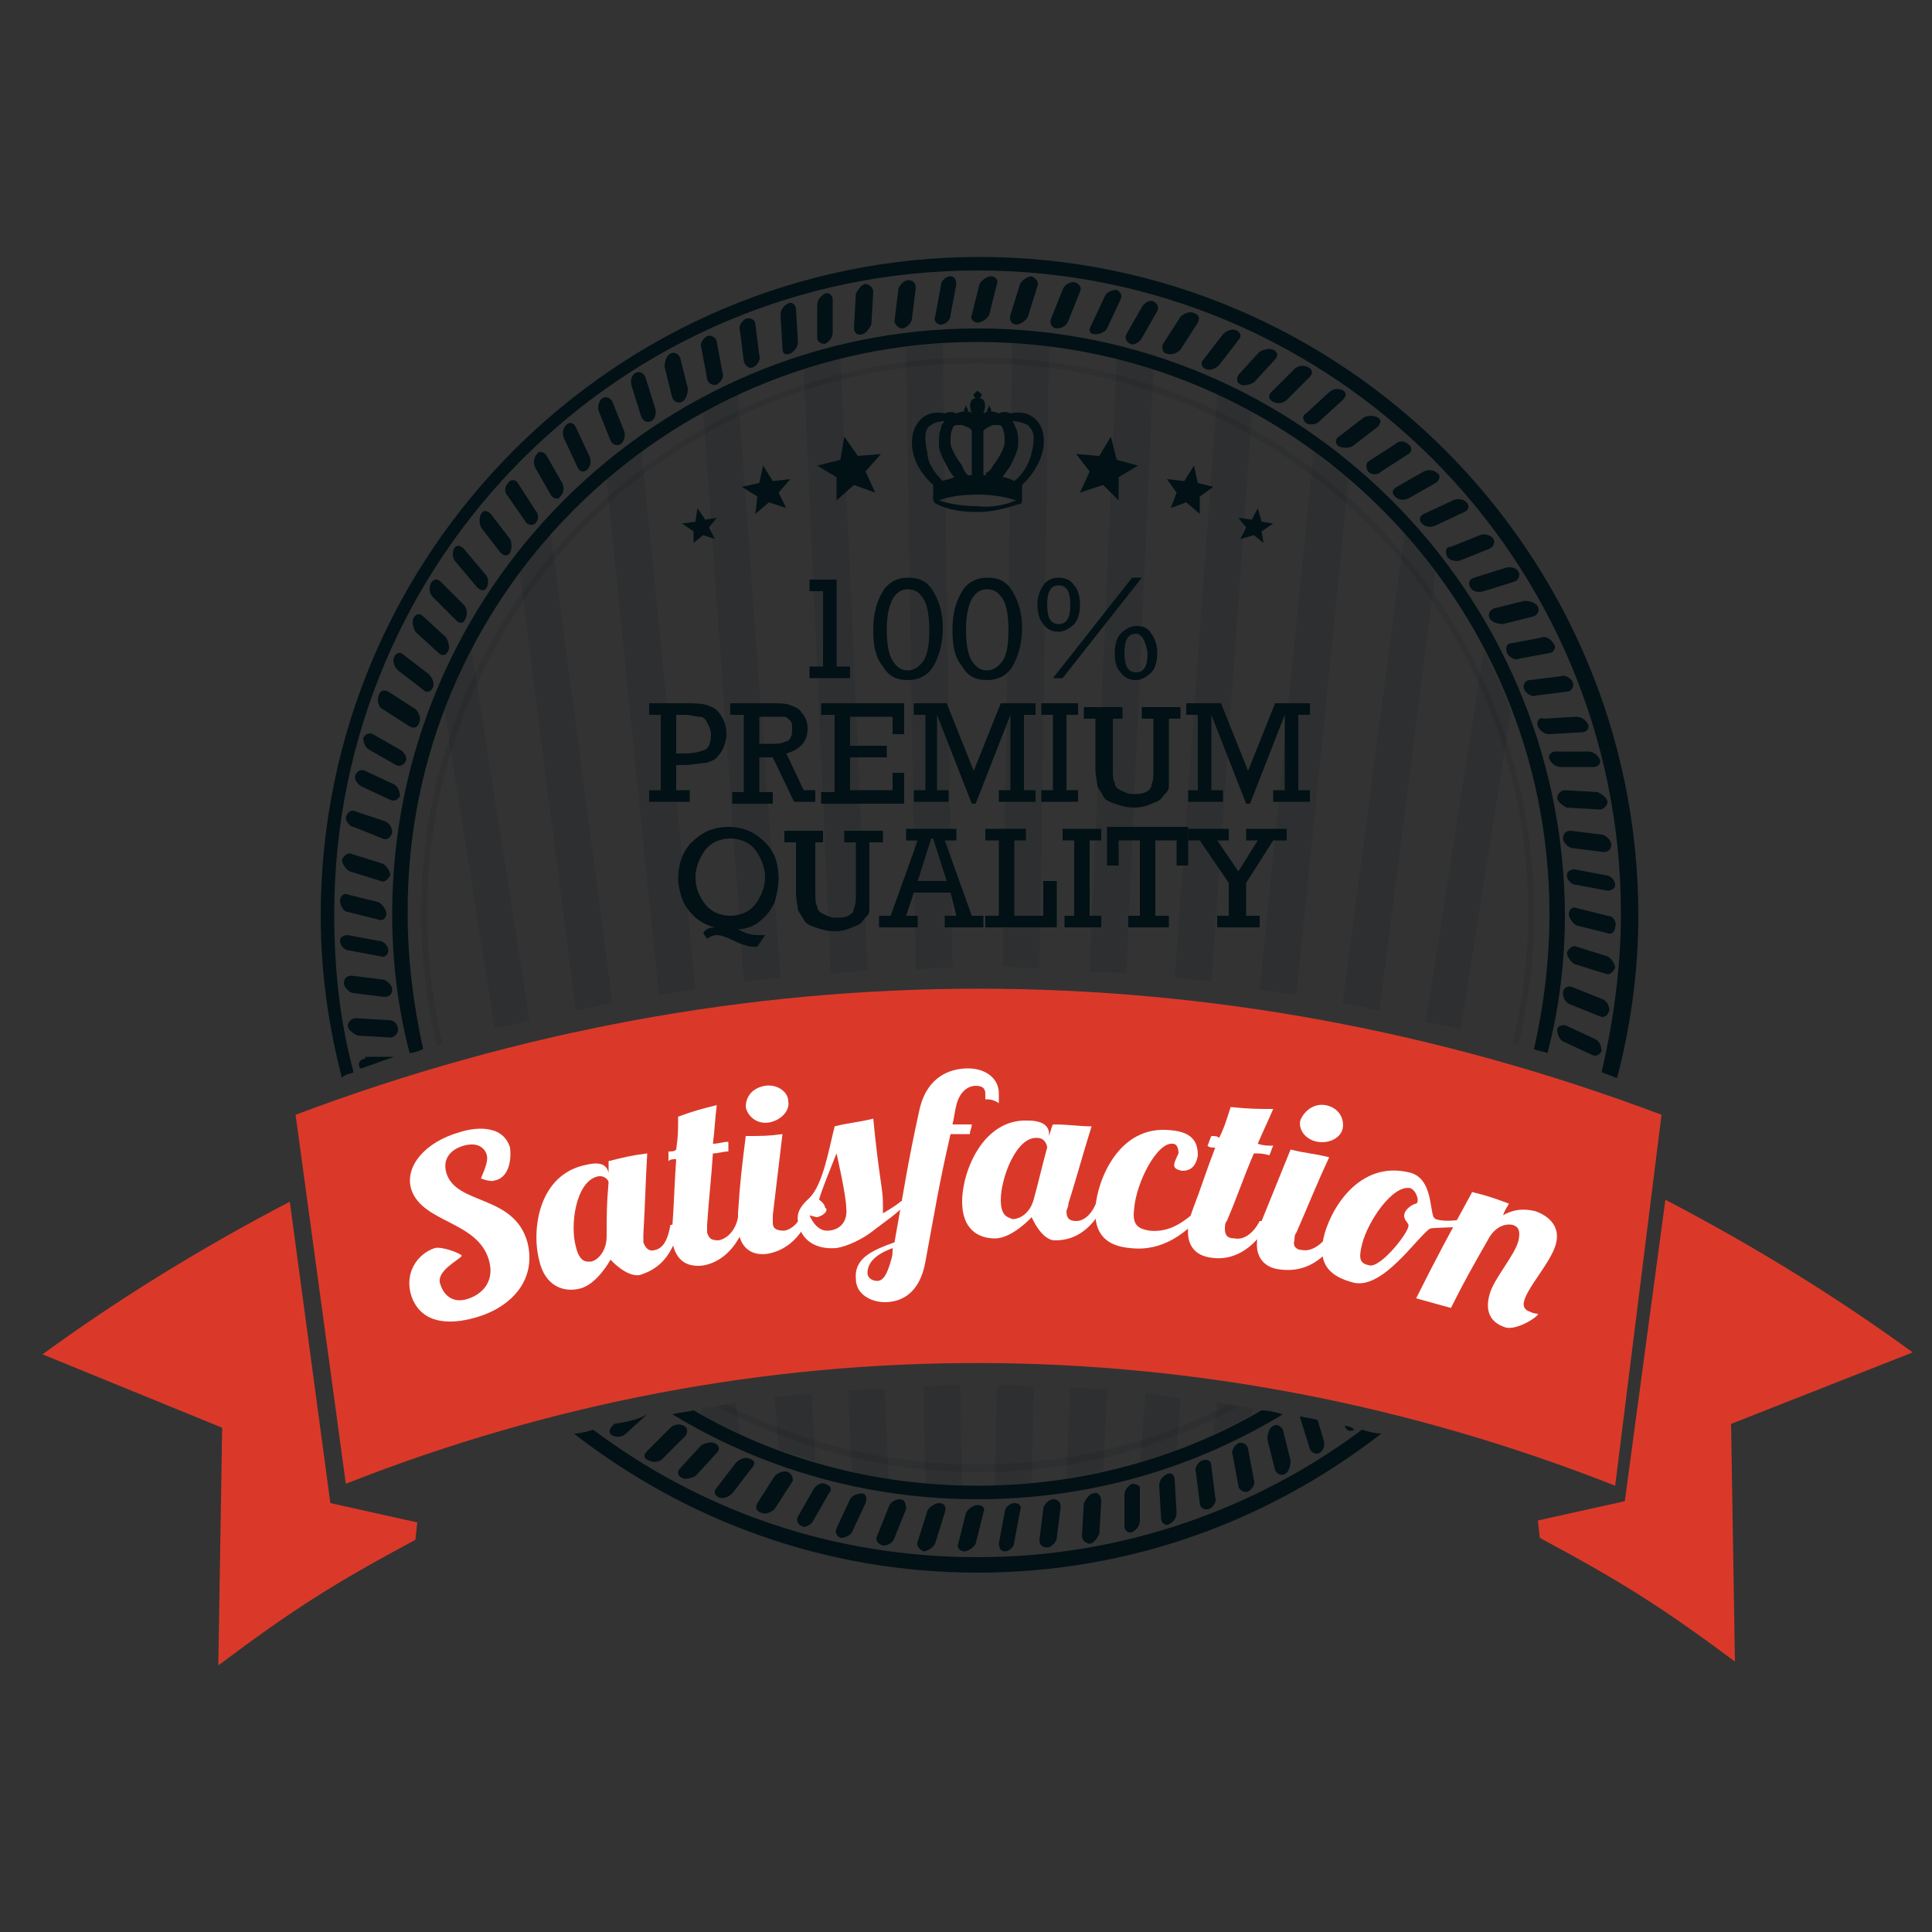 <?xml version="1.0" encoding="UTF-8"?> <!-- Generator: Adobe Illustrator 21.1.0, SVG Export Plug-In . SVG Version: 6.00 Build 0) --> <svg xmlns="http://www.w3.org/2000/svg" xmlns:xlink="http://www.w3.org/1999/xlink" id="Layer_1" x="0px" y="0px" viewBox="0 0 100 100" style="enable-background:new 0 0 100 100;" xml:space="preserve"><rect x="0" y="0" width="100" height="100" fill="#333333" stroke="none"/> <style type="text/css"> .st0{fill-rule:evenodd;clip-rule:evenodd;fill:#011116;} .st1{opacity:0.1;fill:#011116;} .st2{opacity:0.1;fill-rule:evenodd;clip-rule:evenodd;fill:#011116;} .st3{fill:#011116;} .st4{fill-rule:evenodd;clip-rule:evenodd;fill:#DA3929;} .st5{fill:#DA3929;} .st6{fill:#FFFFFF;} </style> <g> <path class="st0" d="M18.3,55.5c-0.7-2.6-1-5.3-1-8.2C17.3,28.9,32.2,14,50.6,14C69,14,83.9,28.9,83.9,47.3c0,2.8-0.4,5.6-1,8.2 c0.3,0.1,0.5,0.2,0.8,0.3c0.7-2.7,1.1-5.5,1.1-8.4c0-18.8-15.3-34.1-34.1-34.1c-18.8,0-34.1,15.3-34.1,34.1c0,2.9,0.4,5.7,1.1,8.4 C17.8,55.6,18.1,55.6,18.3,55.5z"></path> <path class="st0" d="M70.5,74c-5.5,4.1-12.4,6.6-19.9,6.6c-7.5,0-14.3-2.4-19.9-6.6c-0.3,0.1-0.7,0.2-1,0.2 c5.8,4.5,13,7.2,20.9,7.2c7.9,0,15.1-2.7,20.9-7.2C71.2,74.2,70.8,74.1,70.5,74z"></path> </g> <g> <path class="st0" d="M21.9,54.3c-0.5-2.3-0.8-4.6-0.8-7C21,31,34.3,17.7,50.6,17.7C67,17.7,80.2,31,80.2,47.3c0,2.4-0.3,4.8-0.8,7 c0.2,0.1,0.4,0.1,0.7,0.2c0.6-2.3,0.9-4.7,0.9-7.2C80.9,30.6,67.3,17,50.6,17c-16.7,0-30.3,13.6-30.3,30.3c0,2.5,0.3,4.9,0.9,7.2 C21.4,54.5,21.7,54.4,21.9,54.3z"></path> <path class="st0" d="M65.3,73c-4.3,2.5-9.4,3.9-14.7,3.9c-5.4,0-10.4-1.4-14.7-3.9c-0.4,0.1-0.7,0.1-1.1,0.2 c4.6,2.8,10,4.4,15.8,4.4c5.8,0,11.2-1.6,15.8-4.4C66,73.1,65.7,73,65.3,73z"></path> </g> <g> <path class="st1" d="M40.4,50.6l-2.2-30.2c-0.6,0.3-1.2,0.6-1.8,0.9l2.1,29.5C39.2,50.7,39.8,50.7,40.4,50.6z"></path> <path class="st1" d="M49.3,50.1l-0.5-32.3c-0.6,0-1.3,0.1-1.9,0.2l0.5,32.2C48.1,50.1,48.7,50.1,49.3,50.1z"></path> <path class="st1" d="M53.8,50.1l0.5-32.2c-0.6-0.1-1.3-0.1-1.9-0.2l-0.5,32.3C52.5,50.1,53.2,50.1,53.8,50.1z"></path> <path class="st1" d="M44.9,50.2l-1.4-31.7c-0.6,0.2-1.3,0.3-1.9,0.5L43,50.4C43.6,50.3,44.2,50.3,44.9,50.2z"></path> <path class="st1" d="M36,51.2l-2.8-27.8c-0.6,0.4-1.2,0.9-1.8,1.4l2.7,26.7C34.8,51.4,35.4,51.3,36,51.2z"></path> <path class="st1" d="M58.3,50.4l1.4-31.3c-0.6-0.2-1.2-0.4-1.9-0.5l-1.4,31.7C57,50.3,57.6,50.3,58.3,50.4z"></path> <path class="st1" d="M75.6,53.3l2.6-16.5c-0.4-1.1-0.9-2.1-1.4-3.1l-3,19.2C74.4,53,75,53.1,75.6,53.3z"></path> <path class="st1" d="M62.7,50.8l2.1-29.5c-0.6-0.3-1.2-0.6-1.8-0.9l-2.2,30.2C61.4,50.7,62.1,50.7,62.7,50.8z"></path> <path class="st1" d="M71.4,52.3l2.9-22.7c-0.5-0.7-1.1-1.4-1.6-2l-3.2,24.3C70.2,52,70.8,52.2,71.4,52.3z"></path> <path class="st1" d="M67.1,51.5l2.7-26.7c-0.6-0.5-1.2-0.9-1.8-1.4l-2.8,27.8C65.8,51.3,66.4,51.4,67.1,51.5z"></path> <path class="st1" d="M59.3,72.1L59,75.7c0.7-0.2,1.3-0.4,1.9-0.6l0.2-2.7C60.5,72.3,59.9,72.2,59.3,72.1z"></path> <path class="st1" d="M55.4,71.8l-0.2,4.7c0.6-0.1,1.3-0.2,1.9-0.4l0.2-4.2C56.7,71.9,56.1,71.9,55.4,71.8z"></path> <path class="st1" d="M47.8,71.8l0.1,5c0.6,0.1,1.3,0.1,1.9,0.1l-0.1-5.2C49,71.7,48.4,71.7,47.8,71.8z"></path> <path class="st1" d="M31.7,51.9l-3.2-24.3c-0.6,0.6-1.1,1.3-1.6,2l2.9,22.7C30.5,52.2,31.1,52,31.7,51.9z"></path> <path class="st1" d="M63,72.6l-0.2,1.6c0.7-0.3,1.4-0.6,2-1l0-0.3C64.3,72.8,63.7,72.7,63,72.6z"></path> <path class="st1" d="M51.6,71.7l-0.1,5.2c0.6,0,1.3-0.1,1.9-0.1l0.1-5C52.9,71.7,52.2,71.7,51.6,71.7z"></path> <path class="st1" d="M43.9,72l0.2,4.2c0.6,0.1,1.3,0.3,1.9,0.4l-0.2-4.7C45.2,71.9,44.5,71.9,43.9,72z"></path> <path class="st1" d="M27.4,52.8l-3-19.2c-0.5,1-1,2.1-1.4,3.1l2.6,16.5C26.2,53.1,26.8,53,27.4,52.8z"></path> <path class="st1" d="M36.3,72.9l0,0.3c0.7,0.4,1.3,0.7,2,1l-0.2-1.6C37.6,72.7,37,72.8,36.3,72.9z"></path> <path class="st1" d="M40.1,72.3l0.2,2.7c0.6,0.2,1.3,0.5,1.9,0.6L42,72.1C41.4,72.2,40.7,72.3,40.1,72.3z"></path> </g> <g> <path class="st2" d="M22.9,54c-0.5-2.2-0.8-4.4-0.8-6.7c0-7.9,3.2-15,8.3-20.2c5.2-5.2,12.3-8.3,20.2-8.3c7.9,0,15,3.2,20.2,8.3 c5.2,5.2,8.3,12.3,8.3,20.2c0,2.3-0.3,4.6-0.8,6.7c0.1,0,0.2,0.1,0.3,0.1c0.5-2.2,0.8-4.5,0.8-6.8c0-8-3.2-15.2-8.4-20.4 c-5.2-5.2-12.4-8.4-20.4-8.4c-8,0-15.2,3.2-20.4,8.4c-5.2,5.2-8.4,12.4-8.4,20.4c0,2.3,0.3,4.6,0.8,6.8 C22.7,54.1,22.8,54.1,22.9,54z"></path> <path class="st2" d="M63.6,72.7c-3.9,2-8.3,3.1-13,3.1c-4.7,0-9.1-1.1-13-3.1c-0.2,0-0.4,0.1-0.5,0.1c4,2.1,8.6,3.4,13.5,3.4 c4.9,0,9.5-1.2,13.5-3.4C63.9,72.7,63.8,72.7,63.6,72.7z"></path> </g> <g> <path class="st3" d="M56.7,17.3c0.2,0,0.5-0.1,0.6-0.3l0.7-1.5c0.1-0.2,0-0.4-0.2-0.5c-0.2,0-0.5,0.1-0.6,0.3l-0.7,1.5 C56.3,17.1,56.4,17.3,56.7,17.3z"></path> <path class="st3" d="M62.4,19.1c0.2,0.1,0.5,0,0.7-0.2l1-1.3c0.2-0.2,0.1-0.4-0.1-0.5c-0.2-0.1-0.5,0-0.7,0.2l-1,1.3 C62.1,18.8,62.2,19,62.4,19.1z"></path> <path class="st3" d="M58.5,17.8c0.2,0.1,0.5-0.1,0.6-0.3l0.8-1.4c0.1-0.2,0-0.4-0.2-0.5s-0.5,0.1-0.6,0.3l-0.8,1.4 C58.2,17.5,58.3,17.7,58.5,17.8z"></path> <path class="st3" d="M60.4,18.3c0.2,0.1,0.5,0,0.7-0.2l0.9-1.4c0.1-0.2,0.1-0.4-0.2-0.5c-0.2-0.1-0.5,0-0.7,0.2l-0.9,1.4 C60.1,18,60.2,18.3,60.4,18.3z"></path> <path class="st3" d="M64.2,19.9c0.2,0.1,0.5,0,0.7-0.1l1.1-1.2c0.2-0.2,0.1-0.4-0.1-0.5c-0.2-0.1-0.5,0-0.7,0.1l-1.1,1.2 C64,19.6,64,19.8,64.2,19.9z"></path> <path class="st3" d="M69.3,23.1c0.2,0.1,0.5,0.1,0.7,0l1.3-1c0.2-0.2,0.2-0.4,0-0.5c-0.2-0.1-0.5-0.1-0.7,0l-1.3,1 C69.1,22.7,69.1,23,69.3,23.1z"></path> <path class="st3" d="M70.8,24.4c0.2,0.2,0.5,0.2,0.7,0l1.4-0.9c0.2-0.1,0.2-0.4,0-0.5c-0.2-0.2-0.5-0.2-0.7,0l-1.4,0.9 C70.7,24,70.7,24.2,70.8,24.4z"></path> <path class="st3" d="M65.9,20.8c0.2,0.1,0.5,0.1,0.7-0.1l1.2-1.2c0.2-0.2,0.1-0.4-0.1-0.5c-0.2-0.1-0.5-0.1-0.7,0.1l-1.2,1.2 C65.6,20.5,65.7,20.7,65.9,20.8z"></path> <path class="st3" d="M72.2,25.7c0.2,0.2,0.5,0.2,0.7,0.1l1.4-0.8c0.2-0.1,0.3-0.4,0.1-0.5c-0.2-0.2-0.5-0.2-0.7-0.1l-1.4,0.8 C72.1,25.3,72,25.5,72.2,25.7z"></path> <path class="st3" d="M67.6,21.9c0.2,0.1,0.5,0.1,0.7-0.1l1.2-1.1c0.2-0.2,0.2-0.4,0-0.5c-0.2-0.1-0.5-0.1-0.7,0.1l-1.2,1.1 C67.4,21.5,67.4,21.7,67.6,21.9z"></path> <path class="st3" d="M44.6,17.3c0.2,0,0.4-0.3,0.5-0.5l0.1-1.7c0-0.2-0.2-0.4-0.4-0.4c-0.2,0-0.4,0.3-0.5,0.5L44.2,17 C44.2,17.2,44.4,17.4,44.6,17.3z"></path> <path class="st3" d="M46.7,17c0.2,0,0.5-0.3,0.5-0.5l0.2-1.6c0-0.2-0.1-0.4-0.4-0.4c-0.2,0-0.5,0.3-0.5,0.5l-0.2,1.6 C46.3,16.8,46.5,17,46.7,17z"></path> <path class="st3" d="M42.7,17.8c0.2-0.1,0.4-0.3,0.4-0.6v-1.7c0-0.2-0.2-0.4-0.4-0.3c-0.2,0.1-0.4,0.3-0.4,0.6v1.7 C42.3,17.7,42.5,17.8,42.7,17.8z"></path> <path class="st3" d="M40.9,18.3c0.2-0.1,0.4-0.3,0.4-0.6l-0.1-1.7c0-0.2-0.2-0.4-0.4-0.3c-0.2,0.1-0.4,0.3-0.4,0.6l0.1,1.7 C40.5,18.3,40.6,18.4,40.9,18.3z"></path> <path class="st3" d="M48.7,16.8c0.2,0,0.5-0.2,0.5-0.5l0.3-1.6c0-0.2-0.1-0.4-0.3-0.4c-0.2,0-0.5,0.2-0.5,0.5l-0.3,1.6 C48.3,16.6,48.5,16.8,48.7,16.8z"></path> <path class="st3" d="M52.6,16.8c0.2,0,0.5-0.2,0.6-0.4l0.5-1.6c0.1-0.2-0.1-0.4-0.3-0.5c-0.2,0-0.5,0.2-0.6,0.4l-0.5,1.6 C52.2,16.6,52.4,16.8,52.6,16.8z"></path> <path class="st3" d="M54.7,17c0.2,0,0.5-0.1,0.6-0.4l0.6-1.5c0.1-0.2,0-0.4-0.3-0.5c-0.2,0-0.5,0.1-0.6,0.4l-0.6,1.5 C54.3,16.8,54.5,17,54.7,17z"></path> <path class="st3" d="M50.6,16.7c0.2,0,0.5-0.2,0.6-0.4l0.4-1.6c0.1-0.2-0.1-0.4-0.3-0.4c-0.2,0-0.5,0.2-0.6,0.4l-0.4,1.6 C50.2,16.5,50.4,16.7,50.6,16.7z"></path> <path class="st3" d="M78.9,35.7c0.1,0.2,0.4,0.4,0.6,0.3l1.6-0.2c0.2,0,0.4-0.2,0.3-0.5c-0.1-0.2-0.4-0.4-0.6-0.3l-1.6,0.2 C78.9,35.2,78.8,35.5,78.9,35.7z"></path> <path class="st3" d="M80.9,51.4c0,0.2,0.1,0.5,0.4,0.6l1.5,0.6c0.2,0.1,0.4,0,0.5-0.3c0-0.2-0.1-0.5-0.4-0.6l-1.5-0.6 C81.2,51,80.9,51.1,80.9,51.4z"></path> <path class="st3" d="M81.5,49.9l1.6,0.5c0.2,0.1,0.4-0.1,0.5-0.3c0-0.2-0.2-0.5-0.4-0.6L81.6,49c-0.2-0.1-0.4,0.1-0.5,0.3 C81.1,49.5,81.3,49.8,81.5,49.9z"></path> <path class="st3" d="M80.6,53.3c0,0.2,0.1,0.5,0.3,0.6l1.5,0.7c0.2,0.1,0.4,0,0.5-0.2c0-0.2-0.1-0.5-0.3-0.6l-1.5-0.7 C80.9,53,80.6,53.1,80.6,53.3z"></path> <path class="st3" d="M83.2,47.4L81.6,47c-0.2-0.1-0.4,0.1-0.4,0.3c0,0.2,0.2,0.5,0.4,0.6l1.6,0.4c0.2,0.1,0.4-0.1,0.4-0.3 C83.7,47.7,83.5,47.4,83.2,47.4z"></path> <path class="st3" d="M20.1,52.8l-1.7-0.1c-0.2,0-0.4,0.2-0.4,0.4c0,0.2,0.3,0.4,0.5,0.5l1.7,0.1c0.2,0,0.4-0.2,0.4-0.4 C20.6,53,20.4,52.8,20.1,52.8z"></path> <path class="st3" d="M73.6,27.1c0.2,0.2,0.5,0.2,0.7,0.1l1.5-0.7c0.2-0.1,0.3-0.3,0.1-0.5c-0.2-0.2-0.5-0.2-0.7-0.1l-1.5,0.7 C73.5,26.7,73.4,26.9,73.6,27.1z"></path> <path class="st3" d="M81.5,45c-0.2,0-0.4,0.1-0.4,0.3c0,0.2,0.2,0.5,0.5,0.5l1.6,0.3c0.2,0,0.4-0.1,0.4-0.3v0 c0-0.2-0.2-0.5-0.5-0.5L81.5,45z"></path> <path class="st3" d="M19.6,48.7L18,48.4c-0.2,0-0.4,0.1-0.4,0.3c0,0.2,0.2,0.5,0.5,0.5l1.6,0.3c0.2,0.1,0.4-0.1,0.4-0.3 C20.1,49,19.9,48.7,19.6,48.7z"></path> <path class="st3" d="M18.9,54.8c-0.2,0-0.4,0.2-0.3,0.4c0,0,0,0.1,0.1,0.1c0.6-0.2,1.1-0.4,1.7-0.6H18.9z"></path> <path class="st3" d="M19.8,50.7l-1.6-0.2c-0.2,0-0.4,0.1-0.4,0.4c0,0.2,0.3,0.5,0.5,0.5l1.6,0.2c0.2,0,0.4-0.1,0.4-0.4 C20.3,51,20,50.7,19.8,50.7z"></path> <path class="st3" d="M77.1,32c0.1,0.2,0.4,0.3,0.7,0.3l1.6-0.4c0.2-0.1,0.3-0.3,0.2-0.5c-0.1-0.2-0.4-0.3-0.7-0.3l-1.6,0.4 C77.1,31.6,77,31.8,77.1,32z"></path> <path class="st3" d="M76.1,30.4c0.1,0.2,0.4,0.3,0.7,0.2l1.6-0.5c0.2-0.1,0.3-0.3,0.2-0.5c-0.1-0.2-0.4-0.3-0.7-0.2l-1.6,0.5 C76,30,76,30.2,76.1,30.4z"></path> <path class="st3" d="M78,33.8c0.1,0.2,0.4,0.4,0.6,0.3l1.6-0.3c0.2,0,0.4-0.3,0.2-0.5c-0.1-0.2-0.4-0.4-0.6-0.3l-1.6,0.3 C78,33.3,77.9,33.5,78,33.8z"></path> <path class="st3" d="M74.9,28.8c0.1,0.2,0.5,0.3,0.7,0.2l1.5-0.6c0.2-0.1,0.3-0.3,0.2-0.5c-0.1-0.2-0.5-0.3-0.7-0.2l-1.5,0.6 C74.8,28.3,74.8,28.6,74.9,28.8z"></path> <path class="st3" d="M80.5,38.9c-0.2,0-0.4,0.2-0.3,0.4c0.1,0.2,0.3,0.4,0.6,0.4h1.7c0.2,0,0.4-0.2,0.3-0.4 c-0.1-0.2-0.3-0.4-0.6-0.4H80.5z"></path> <path class="st3" d="M81.3,43c-0.2,0-0.4,0.1-0.4,0.4c0,0.2,0.3,0.5,0.5,0.5l1.6,0.2c0.2,0,0.4-0.1,0.4-0.4c0-0.2-0.3-0.5-0.5-0.5 L81.3,43z"></path> <path class="st3" d="M81,40.9c-0.2,0-0.4,0.2-0.4,0.4c0,0.2,0.3,0.4,0.5,0.5l1.7,0.1c0.2,0,0.4-0.2,0.4-0.4c0-0.2-0.3-0.4-0.5-0.5 L81,40.9z"></path> <path class="st3" d="M39,19c0.2-0.1,0.4-0.4,0.3-0.6l-0.2-1.6c0-0.2-0.2-0.4-0.5-0.3c-0.2,0.1-0.4,0.4-0.3,0.6l0.2,1.6 C38.6,19,38.8,19.1,39,19z"></path> <path class="st3" d="M79.6,37.6c0.1,0.2,0.3,0.4,0.6,0.4l1.7-0.1c0.2,0,0.4-0.2,0.3-0.4c-0.1-0.2-0.3-0.4-0.6-0.4l-1.7,0.1 C79.7,37.1,79.5,37.3,79.6,37.6z"></path> <path class="st3" d="M29.9,24.2c0.1,0.2,0.3,0.3,0.5,0.1c0.2-0.2,0.2-0.5,0.1-0.7l-0.7-1.5c-0.1-0.2-0.3-0.3-0.5-0.1 c-0.2,0.2-0.2,0.5-0.1,0.7L29.9,24.2z"></path> <path class="st3" d="M54.5,77.6c-0.2,0-0.5,0.3-0.5,0.5l-0.2,1.6c0,0.2,0.1,0.4,0.4,0.4c0.2,0,0.5-0.3,0.5-0.5l0.2-1.6 C54.9,77.8,54.8,77.6,54.5,77.6z"></path> <path class="st3" d="M37,74.7c-0.2-0.1-0.5,0-0.7,0.1l-1.1,1.2c-0.2,0.2-0.1,0.4,0.1,0.5c0.2,0.1,0.5,0,0.7-0.1l1.1-1.2 C37.3,75,37.2,74.8,37,74.7z"></path> <path class="st3" d="M50.6,77.9c-0.2,0-0.5,0.2-0.6,0.4l-0.4,1.6c-0.1,0.2,0.1,0.4,0.3,0.4c0.2,0,0.5-0.2,0.6-0.4l0.4-1.6 C51,78.1,50.9,77.9,50.6,77.9z"></path> <path class="st3" d="M52.5,77.8c-0.2,0-0.5,0.2-0.5,0.5l-0.3,1.6c0,0.2,0.1,0.4,0.3,0.4c0.2,0,0.5-0.2,0.5-0.5l0.3-1.6 C52.9,78,52.8,77.8,52.5,77.8z"></path> <path class="st3" d="M48.6,77.8c-0.2,0-0.5,0.2-0.6,0.4l-0.5,1.6c-0.1,0.2,0.1,0.4,0.3,0.5c0.2,0,0.5-0.2,0.6-0.4l0.5-1.6 C49,78,48.9,77.8,48.6,77.8z"></path> <path class="st3" d="M40.8,76.2c-0.2-0.1-0.5,0-0.7,0.2l-0.9,1.4c-0.1,0.2-0.1,0.4,0.2,0.5c0.2,0.1,0.5,0,0.7-0.2l0.9-1.4 C41.1,76.6,41,76.3,40.8,76.2z"></path> <path class="st3" d="M38.8,75.5c-0.2-0.1-0.5,0-0.7,0.2l-1,1.3c-0.2,0.2-0.1,0.4,0.1,0.5c0.2,0.1,0.5,0,0.7-0.2l1-1.3 C39.1,75.8,39.1,75.6,38.8,75.5z"></path> <path class="st3" d="M44.6,77.3c-0.2,0-0.5,0.1-0.6,0.3l-0.7,1.5c-0.1,0.2,0,0.4,0.2,0.5c0.2,0,0.5-0.1,0.6-0.3l0.7-1.5 C44.9,77.5,44.8,77.3,44.6,77.3z"></path> <path class="st3" d="M42.7,76.8c-0.2-0.1-0.5,0.1-0.6,0.3l-0.8,1.4c-0.1,0.2,0,0.4,0.2,0.5c0.2,0.1,0.5-0.1,0.6-0.3l0.8-1.4 C43.1,77.1,43,76.9,42.7,76.8z"></path> <path class="st3" d="M46.6,77.6c-0.2,0-0.5,0.1-0.6,0.4l-0.6,1.5c-0.1,0.2,0,0.4,0.3,0.5c0.2,0,0.5-0.1,0.6-0.4l0.6-1.5 C46.9,77.8,46.8,77.6,46.6,77.6z"></path> <path class="st3" d="M36.6,19.6c0,0.2,0.3,0.4,0.5,0.3c0.2-0.1,0.4-0.4,0.3-0.6l-0.3-1.6c0-0.2-0.3-0.4-0.5-0.3h0 c-0.2,0.1-0.4,0.4-0.3,0.6L36.6,19.6z"></path> <path class="st3" d="M68.2,73.5c-0.3-0.1-0.6-0.1-0.9-0.2c0,0,0,0.1,0,0.1l0.5,1.6c0.1,0.2,0.3,0.3,0.5,0.2h0 c0.2-0.1,0.3-0.4,0.2-0.7L68.2,73.5z"></path> <path class="st3" d="M66.4,74c-0.1-0.2-0.3-0.3-0.5-0.2c-0.2,0.1-0.3,0.4-0.3,0.7l0.4,1.6c0.1,0.2,0.3,0.3,0.5,0.2 c0.2-0.1,0.3-0.4,0.3-0.7L66.4,74z"></path> <path class="st3" d="M69.6,73.8L69.6,73.8c0.1,0.3,0.3,0.3,0.5,0.2c0,0,0,0,0,0C70,73.9,69.8,73.8,69.6,73.8z"></path> <path class="st3" d="M56.6,77.3c-0.2,0-0.4,0.3-0.5,0.5L56,79.5c0,0.2,0.2,0.4,0.4,0.4c0.2,0,0.4-0.3,0.5-0.5l0.1-1.7 C57,77.4,56.8,77.2,56.6,77.3z"></path> <path class="st3" d="M58.6,76.8c-0.2,0.1-0.4,0.3-0.4,0.6V79c0,0.2,0.2,0.4,0.4,0.3c0.2-0.1,0.4-0.3,0.4-0.6v-1.7 C59,76.9,58.8,76.8,58.6,76.8z"></path> <path class="st3" d="M60.4,76.3c-0.2,0.1-0.4,0.3-0.4,0.6l0.1,1.7c0,0.2,0.2,0.4,0.4,0.3c0.2-0.1,0.4-0.3,0.4-0.6l-0.1-1.7 C60.8,76.3,60.6,76.2,60.4,76.3z"></path> <path class="st3" d="M62.2,75.6c-0.2,0.1-0.4,0.4-0.3,0.6l0.2,1.6c0,0.2,0.2,0.4,0.5,0.3c0.2-0.1,0.4-0.4,0.3-0.6l-0.2-1.6 C62.7,75.6,62.5,75.5,62.2,75.6z"></path> <path class="st3" d="M64.6,75c0-0.2-0.3-0.4-0.5-0.3v0c-0.2,0.1-0.4,0.4-0.3,0.6l0.3,1.6c0,0.2,0.3,0.4,0.5,0.3 c0.2-0.1,0.4-0.4,0.3-0.6L64.6,75z"></path> <path class="st3" d="M27.2,27c0.1,0.2,0.4,0.2,0.5,0.1c0.2-0.2,0.2-0.5,0-0.7L26.8,25c-0.1-0.2-0.4-0.2-0.5,0 c-0.2,0.2-0.2,0.5,0,0.7L27.2,27z"></path> <path class="st3" d="M24.7,30.4c0.2,0.2,0.4,0.2,0.5,0c0.1-0.2,0.1-0.5-0.1-0.7L24,28.4c-0.2-0.2-0.4-0.2-0.5,0 c-0.1,0.2-0.1,0.5,0.1,0.7L24.7,30.4z"></path> <path class="st3" d="M22.7,33.8c0.2,0.2,0.4,0.1,0.5-0.1c0.1-0.2,0-0.5-0.1-0.7l-1.2-1.1c-0.2-0.2-0.4-0.1-0.5,0.1 c-0.1,0.2,0,0.5,0.1,0.7L22.7,33.8z"></path> <path class="st3" d="M23.6,32.1c0.2,0.2,0.4,0.2,0.5-0.1c0.1-0.2,0.1-0.5-0.1-0.7l-1.2-1.2c-0.2-0.2-0.4-0.1-0.5,0.1 c-0.1,0.2-0.1,0.5,0.1,0.7L23.6,32.1z"></path> <path class="st3" d="M25.9,28.6c0.2,0.2,0.4,0.2,0.5,0c0.1-0.2,0.1-0.5,0-0.7l-1-1.3c-0.2-0.2-0.4-0.2-0.5,0 c-0.1,0.2-0.1,0.5,0,0.7L25.9,28.6z"></path> <path class="st3" d="M34.8,20.6c0.1,0.2,0.3,0.3,0.5,0.2c0.2-0.1,0.3-0.4,0.3-0.7l-0.4-1.6c-0.1-0.2-0.3-0.3-0.5-0.2 c-0.2,0.1-0.3,0.4-0.3,0.7L34.8,20.6z"></path> <path class="st3" d="M33.2,21.6c0.1,0.2,0.3,0.3,0.5,0.2c0.2-0.1,0.3-0.4,0.2-0.7l-0.5-1.6c-0.1-0.2-0.3-0.3-0.5-0.2 c-0.2,0.1-0.3,0.4-0.2,0.7L33.2,21.6z"></path> <path class="st3" d="M31.6,22.8c0.1,0.2,0.3,0.3,0.5,0.2c0.2-0.1,0.3-0.5,0.2-0.7l-0.6-1.5c-0.1-0.2-0.3-0.3-0.5-0.2 c-0.2,0.1-0.3,0.5-0.2,0.7L31.6,22.8z"></path> <path class="st3" d="M28.5,25.6c0.1,0.2,0.4,0.3,0.5,0.1c0.2-0.2,0.2-0.5,0.1-0.7l-0.8-1.4c-0.1-0.2-0.4-0.3-0.5-0.1 c-0.2,0.2-0.2,0.5-0.1,0.7L28.5,25.6z"></path> <path class="st3" d="M35.4,73.8c-0.2-0.1-0.5-0.1-0.7,0.1l-1.2,1.2c-0.2,0.2-0.2,0.4,0.1,0.5c0.2,0.1,0.5,0.1,0.7-0.1l1.2-1.2 C35.6,74.1,35.6,73.9,35.4,73.8z"></path> <path class="st3" d="M18.1,45.1l1.6,0.5c0.2,0.1,0.4-0.1,0.5-0.3c0-0.2-0.2-0.5-0.4-0.6l-1.6-0.5c-0.2-0.1-0.4,0.1-0.5,0.3 C17.7,44.7,17.9,45,18.1,45.1z"></path> <path class="st3" d="M18,47.2l1.6,0.4c0.2,0.1,0.4-0.1,0.4-0.3c0-0.2-0.2-0.5-0.4-0.6L18,46.3c-0.2-0.1-0.4,0.1-0.4,0.3 C17.6,46.9,17.8,47.2,18,47.2z"></path> <path class="st3" d="M18.3,42.8l1.5,0.6c0.2,0.1,0.4,0,0.5-0.3c0-0.2-0.1-0.5-0.4-0.6L18.4,42c-0.2-0.1-0.4,0-0.5,0.3 C17.9,42.5,18.1,42.8,18.3,42.8z"></path> <path class="st3" d="M21.9,35.7c0.2,0.2,0.4,0.1,0.5-0.1c0.1-0.2,0-0.5-0.2-0.7l-1.3-1c-0.2-0.2-0.4-0.1-0.5,0.1 c-0.1,0.2,0,0.5,0.2,0.7L21.9,35.7z"></path> <path class="st3" d="M31.8,73.7l-0.1,0.1c-0.2,0.2-0.2,0.4,0,0.5c0.2,0.1,0.5,0.1,0.7-0.1l1.1-1C33,73.5,32.4,73.6,31.8,73.7z"></path> <path class="st3" d="M18.7,40.7l1.5,0.7c0.2,0.1,0.4,0,0.5-0.2c0-0.2-0.1-0.5-0.3-0.6l-1.5-0.7c-0.2-0.1-0.4,0-0.5,0.2 C18.3,40.3,18.5,40.6,18.7,40.7z"></path> <path class="st3" d="M19.8,36.7l1.4,0.9c0.2,0.1,0.4,0.1,0.5-0.2c0.1-0.2,0-0.5-0.2-0.7l-1.4-0.9c-0.2-0.1-0.4-0.1-0.5,0.2 C19.5,36.3,19.6,36.6,19.8,36.7z"></path> <path class="st3" d="M19.1,38.8l1.4,0.8c0.2,0.1,0.4,0,0.5-0.2c0.1-0.2-0.1-0.5-0.3-0.6l-1.4-0.8c-0.2-0.1-0.4,0-0.5,0.2 C18.8,38.4,18.9,38.7,19.1,38.8z"></path> </g> <path class="st4" d="M21.5,79.7l0.1-0.9l-4.5-1L15,62.2c-4.8,2.5-9.1,5.2-12.8,7.9l9.3,3.8l-0.2,12.3C15.3,83.2,17.4,81.9,21.5,79.7 z"></path> <path class="st5" d="M15.3,57.7l2.6,19.1c21.3-8.4,44.4-8.3,65.7,0.1L86,57.7C62.9,49,38.4,49,15.3,57.7z"></path> <path class="st4" d="M99,70c-3.7-2.7-8-5.4-12.8-7.9l-2.1,15.6l-4.5,1l0.1,0.9c4.1,2.2,6.2,3.5,10.1,6.4l-0.2-12.3L99,70"></path> <g> <g> <polygon class="st0" points="57.5,22.6 57.8,23.8 58.9,24.1 57.9,24.7 57.9,25.9 57.1,25.1 55.9,25.5 56.4,24.4 55.7,23.5 56.9,23.6 "></polygon> <polygon class="st0" points="61.8,24.1 62,25 62.8,25.2 62.1,25.7 62.1,26.6 61.4,26 60.6,26.3 60.9,25.5 60.4,24.8 61.3,24.9 "></polygon> <polygon class="st0" points="65.1,26.3 65.3,27 65.9,27.1 65.3,27.5 65.4,28.1 64.9,27.7 64.2,27.9 64.5,27.3 64.1,26.8 64.8,26.9 "></polygon> </g> <g> <polygon class="st0" points="43.7,22.6 43.5,23.8 42.3,24.1 43.3,24.7 43.3,25.9 44.2,25.1 45.3,25.5 44.8,24.4 45.6,23.5 44.4,23.6 "></polygon> <polygon class="st0" points="39.5,24.1 39.3,25 38.4,25.2 39.2,25.7 39.1,26.6 39.8,26 40.7,26.3 40.3,25.5 40.9,24.8 40,24.9 "></polygon> <polygon class="st0" points="36.1,26.3 36,27 35.3,27.1 35.9,27.5 35.9,28.1 36.4,27.7 37,27.9 36.7,27.3 37.1,26.8 36.5,26.9 "></polygon> </g> <path class="st0" d="M52.4,21.8c0.1,0.1,0.1,0.2,0.2,0.4c0.1,0.2,0.1,0.5,0.1,0.8c0,0.3-0.2,0.7-0.4,1.1c-0.1,0.2-0.3,0.4-0.4,0.6 c0.2,0,0.4,0.1,0.6,0.2c0.4-0.3,0.8-0.9,0.9-1.5c0.1-0.3,0.1-0.6,0.1-0.8c0-0.2-0.1-0.4-0.3-0.6C53,21.9,52.7,21.8,52.4,21.8 L52.4,21.8z M50.9,24.6l0-2.3c0.2-0.2,0.3-0.2,0.5-0.3c0.1,0,0.2,0,0.3,0c0.1,0,0.2,0.1,0.2,0.2c0.1,0.2,0.1,0.4,0.1,0.7 c0,0.3-0.3,0.8-0.6,1.2c-0.1,0.2-0.2,0.3-0.4,0.4C51.1,24.6,51,24.6,50.9,24.6L50.9,24.6z M52.9,25.1v0.7c0,0.2,0,0.3-0.2,0.3 c-0.6,0.2-1.3,0.4-2.1,0.4c-0.8,0-1.5-0.1-2.1-0.4c-0.2-0.1-0.2-0.2-0.2-0.3v-0.7c-1.9-1.7-1.1-4.1,0.6-3.7c0.2-0.1,0.4-0.1,0.6,0 c0,0,0.2-0.1,0.4-0.1c0-0.1,0-0.2,0.1-0.2l0,0c-0.1-0.1,0-0.1,0-0.1c0,0,0.1,0.1,0,0.1l0,0c0.1,0,0.1,0.1,0.1,0.2 c0.1,0,0.1,0,0.2,0.1c0,0-0.3-0.7,0.2-0.8l0,0c-0.3-0.2,0.1-0.3,0.1-0.4c0,0.1,0.4,0.2,0.1,0.4l0,0c0.5,0.1,0.2,0.8,0.2,0.8 c0.1,0,0.1-0.1,0.2-0.1c0-0.1,0-0.2,0.1-0.2l0,0c-0.1-0.1,0-0.1,0-0.1c0,0,0.1,0.1,0,0.1l0,0c0.1,0,0.1,0.1,0.1,0.2 c0.2,0,0.4,0.1,0.4,0.1c0.2-0.1,0.4-0.1,0.6,0C54.1,21,54.8,23.3,52.9,25.1L52.9,25.1z M48.8,24.9c0.2-0.1,0.4-0.1,0.6-0.2 c-0.2-0.2-0.3-0.4-0.4-0.6c-0.2-0.4-0.4-0.7-0.4-1.1c0-0.3,0-0.6,0.1-0.8c0-0.2,0.1-0.3,0.2-0.4c-0.3,0-0.6,0.1-0.7,0.2 c-0.2,0.1-0.3,0.3-0.3,0.6c0,0.2,0,0.5,0.1,0.8C48,24,48.4,24.5,48.8,24.9L48.8,24.9z M50.1,24.6c0.1,0,0.1,0,0.2,0l0-2.3 c-0.1-0.2-0.3-0.2-0.5-0.3c-0.1,0-0.2,0-0.3,0c-0.1,0-0.2,0.1-0.2,0.2c-0.1,0.2-0.1,0.4-0.1,0.7c0,0.3,0.3,0.8,0.6,1.2 C49.9,24.4,50,24.5,50.1,24.6L50.1,24.6z M52.6,25.9c-0.6-0.2-1.3-0.3-2-0.3c-0.8,0-1.5,0.1-2,0.3c0.6,0.2,1.3,0.3,2,0.3 C51.4,26.3,52.1,26.1,52.6,25.9z"></path> </g> <g> <g> <path class="st3" d="M42.6,34.5v-3.9h-0.7V30h1.4v4.5h0.7v0.6h-2.1v-0.6H42.6z"></path> <path class="st3" d="M45.2,32.6c0-0.9,0.2-1.5,0.5-2c0.3-0.5,0.8-0.7,1.3-0.7c0.6,0,1,0.2,1.3,0.7c0.3,0.5,0.5,1.1,0.5,1.9 c0,0.8-0.2,1.5-0.5,2c-0.3,0.5-0.8,0.7-1.3,0.7c-0.6,0-1-0.2-1.3-0.7C45.3,34,45.2,33.4,45.2,32.6z M45.9,32.6 c0,0.7,0.1,1.3,0.3,1.6c0.2,0.3,0.4,0.5,0.8,0.5c0.3,0,0.6-0.2,0.8-0.5c0.2-0.3,0.3-0.8,0.3-1.6c0-0.7-0.1-1.3-0.3-1.6 c-0.2-0.3-0.4-0.5-0.8-0.5c-0.4,0-0.6,0.2-0.8,0.5C46,31.4,45.9,31.9,45.9,32.6z"></path> <path class="st3" d="M49.3,32.6c0-0.9,0.2-1.5,0.5-2c0.3-0.5,0.8-0.7,1.3-0.7c0.6,0,1,0.2,1.3,0.7c0.3,0.5,0.5,1.1,0.5,1.9 c0,0.8-0.2,1.5-0.5,2c-0.3,0.5-0.8,0.7-1.3,0.7c-0.6,0-1-0.2-1.3-0.7C49.4,34,49.3,33.4,49.3,32.6z M50,32.6 c0,0.7,0.1,1.3,0.3,1.6c0.2,0.3,0.4,0.5,0.8,0.5c0.3,0,0.6-0.2,0.8-0.5c0.2-0.3,0.3-0.8,0.3-1.6c0-0.7-0.1-1.3-0.3-1.6 c-0.2-0.3-0.4-0.5-0.8-0.5c-0.4,0-0.6,0.2-0.8,0.5C50.1,31.4,50,31.9,50,32.6z"></path> <path class="st3" d="M53.7,31.3c0-0.4,0.1-0.7,0.3-1c0.2-0.3,0.5-0.4,0.8-0.4c0.3,0,0.6,0.1,0.8,0.4c0.2,0.2,0.3,0.6,0.3,1 c0,0.4-0.1,0.8-0.3,1c-0.2,0.2-0.5,0.4-0.8,0.4c-0.3,0-0.6-0.1-0.8-0.4C53.8,32.1,53.7,31.7,53.7,31.3z M54.8,30.3 c-0.4,0-0.6,0.3-0.6,1c0,0.7,0.2,1,0.6,1c0.4,0,0.6-0.3,0.6-1C55.4,30.6,55.2,30.3,54.8,30.3L54.8,30.3z M54.5,35.1l4.1-5.2h0.5 L55,35.1H54.5z M57.7,33.8c0-0.4,0.1-0.8,0.3-1c0.2-0.2,0.5-0.4,0.8-0.4c0.4,0,0.6,0.1,0.8,0.4c0.2,0.3,0.3,0.6,0.3,1 c0,0.4-0.1,0.8-0.3,1c-0.2,0.2-0.5,0.4-0.8,0.4c-0.3,0-0.6-0.1-0.8-0.4C57.8,34.6,57.7,34.3,57.7,33.8z M58.8,32.8 c-0.4,0-0.6,0.3-0.6,1c0,0.7,0.2,1,0.6,1c0.4,0,0.6-0.3,0.6-1C59.3,33.2,59.1,32.8,58.8,32.8L58.8,32.8z"></path> </g> <g> <path class="st3" d="M34.2,40.9v-3.9h-0.6v-0.6h1.8c0.5,0,0.9,0,1.2,0.1c0.3,0.1,0.5,0.2,0.7,0.5c0.2,0.3,0.3,0.6,0.3,1 c0,0.3-0.1,0.6-0.2,0.8c-0.1,0.2-0.3,0.4-0.4,0.5c-0.2,0.1-0.4,0.2-0.6,0.2c-0.2,0-0.6,0.1-1,0.1H35v1.3h0.7v0.6h-2.1v-0.6H34.2z M35,39h0.4c0.5,0,0.9-0.1,1.1-0.2c0.2-0.1,0.3-0.4,0.3-0.8c0-0.2-0.1-0.4-0.2-0.6c-0.1-0.2-0.2-0.3-0.4-0.3 c-0.2,0-0.4-0.1-0.8-0.1H35V39z"></path> <path class="st3" d="M38.5,40.9v-3.9h-0.7v-0.6h2.1c0.4,0,0.8,0,1,0.1c0.3,0.1,0.5,0.2,0.6,0.4c0.2,0.2,0.3,0.5,0.3,0.8 c0,0.7-0.4,1.1-1.1,1.3l0.9,1.9h0.6v0.6h-1.1L40,39.2h-0.7v1.8H40v0.6h-2.1v-0.6H38.5z M39.3,38.5h0.6c0.3,0,0.5,0,0.7-0.1 c0.1,0,0.3-0.1,0.3-0.2c0.1-0.1,0.1-0.3,0.1-0.5c0-0.2,0-0.3-0.1-0.4c-0.1-0.1-0.2-0.2-0.3-0.2c-0.1,0-0.3,0-0.6,0h-0.7V38.5z"></path> <path class="st3" d="M43.2,40.9v-3.9h-0.7v-0.6h4.3V38h-0.6v-0.9H44v1.5h1.9v0.6H44v1.7h2.2V40h0.6v1.6h-4.3v-0.6H43.2z"></path> <path class="st3" d="M47.9,40.9v-3.9h-0.6v-0.6H49l1.4,3.5l1.4-3.5h1.8v0.6h-0.6v3.9h0.6v0.6h-1.9v-0.6h0.6v-3.9l-1.8,4.6h-0.2 l-1.8-4.6v3.9h0.6v0.6h-1.8v-0.6H47.9z"></path> <path class="st3" d="M54.5,40.9v-3.9h-0.6v-0.6h1.9v0.6h-0.6v3.9h0.6v0.6h-1.9v-0.6H54.5z"></path> <path class="st3" d="M57.6,37.1v2.6c0,0.4,0,0.7,0.1,0.8c0,0.2,0.1,0.3,0.3,0.4c0.2,0.1,0.4,0.2,0.6,0.2c0.3,0,0.5,0,0.7-0.1 c0.2-0.1,0.3-0.2,0.3-0.4c0.1-0.2,0.1-0.4,0.1-0.8v-2.6h-0.6v-0.6h2v0.6h-0.6v2.7c0,0.4,0,0.6,0,0.8c0,0.2-0.1,0.3-0.3,0.5 c-0.1,0.2-0.3,0.3-0.6,0.4c-0.2,0.1-0.5,0.2-0.9,0.2c-0.4,0-0.7-0.1-1-0.2c-0.3-0.1-0.5-0.2-0.6-0.4c-0.1-0.2-0.2-0.3-0.3-0.5 c0-0.2-0.1-0.5-0.1-0.9v-2.6h-0.6v-0.6h2v0.6H57.6z"></path> <path class="st3" d="M62,40.9v-3.9h-0.6v-0.6h1.8l1.4,3.5l1.4-3.5h1.8v0.6h-0.6v3.9h0.6v0.6h-1.9v-0.6h0.6v-3.9l-1.8,4.6h-0.2 l-1.8-4.6v3.9h0.6v0.6h-1.8v-0.6H62z"></path> </g> <g> <path class="st3" d="M38.2,48.1l0.2,0.1c0.4,0.2,0.7,0.2,0.9,0.2c0.1,0,0.2,0,0.3,0L39.2,49c-0.1,0-0.1,0-0.2,0 c-0.2,0-0.6-0.1-1-0.3c-0.4-0.2-0.7-0.3-0.9-0.3c-0.2,0-0.4,0.1-0.5,0.2l-0.2-0.3c0.1-0.2,0.3-0.3,0.6-0.3 c-0.4-0.1-0.8-0.3-1.1-0.6c-0.3-0.3-0.5-0.6-0.6-0.9c-0.1-0.3-0.2-0.7-0.2-1c0-0.7,0.2-1.4,0.7-1.9c0.5-0.5,1.1-0.8,1.9-0.8 c0.8,0,1.4,0.3,1.9,0.8c0.5,0.5,0.7,1.1,0.7,1.9c0,0.4-0.1,0.8-0.2,1.2c-0.2,0.4-0.4,0.7-0.8,1C39.1,47.9,38.6,48.1,38.2,48.1z M36,45.4c0,0.6,0.2,1,0.5,1.4c0.3,0.4,0.8,0.6,1.3,0.6c0.5,0,1-0.2,1.3-0.6c0.3-0.4,0.5-0.9,0.5-1.4c0-0.5-0.2-1-0.5-1.4 c-0.3-0.4-0.8-0.6-1.3-0.6c-0.5,0-1,0.2-1.3,0.6C36.2,44.4,36,44.9,36,45.4z"></path> </g> <g> <path class="st3" d="M42.2,43.5v2.6c0,0.4,0,0.7,0.1,0.8c0,0.2,0.1,0.3,0.3,0.4c0.2,0.1,0.4,0.2,0.6,0.2c0.3,0,0.5,0,0.7-0.1 c0.2-0.1,0.3-0.2,0.3-0.4c0.1-0.2,0.1-0.4,0.1-0.8v-2.6h-0.6v-0.6h2v0.6H45v2.7c0,0.4,0,0.6,0,0.8c0,0.2-0.1,0.3-0.3,0.5 c-0.1,0.2-0.3,0.3-0.6,0.4c-0.2,0.1-0.5,0.2-0.9,0.2c-0.4,0-0.7-0.1-1-0.2c-0.3-0.1-0.5-0.2-0.6-0.4c-0.1-0.2-0.2-0.3-0.3-0.5 c0-0.2-0.1-0.5-0.1-0.9v-2.6h-0.6v-0.6h2v0.6H42.2z"></path> </g> <g> <path class="st3" d="M49.2,46.2h-1.9l-0.4,1.2h0.6V48h-2v-0.6h0.6l1.4-3.9h-0.6v-0.6h2.6v0.6h-0.6l1.4,3.9h0.6V48h-2v-0.6h0.6 L49.2,46.2z M49,45.6l-0.7-2.2h-0.1l-0.7,2.2H49z"></path> <path class="st3" d="M51.7,47.4v-3.9H51v-0.6h2.1v0.6h-0.6v3.9H54v-1.8h0.7V48H51v-0.6H51.7z"></path> <path class="st3" d="M55.6,47.4v-3.9h-0.6v-0.6H57v0.6h-0.6v3.9H57V48h-1.9v-0.6H55.6z"></path> <path class="st3" d="M59,47.4v-3.9h-1.1v1.3h-0.6v-2h4.2v2h-0.6v-1.3h-1.1v3.9h0.7V48h-2.1v-0.6H59z"></path> <path class="st3" d="M63.6,47.4v-1.7l-1.5-2.2h-0.6v-0.6h2.1v0.6H63l1.1,1.6l1-1.6h-0.6v-0.6h2.1v0.6h-0.7l-1.4,2.2v1.7h0.7V48H63 v-0.6H63.6z"></path> </g> </g> <g> <g> <path class="st6" d="M25.6,61.1c-0.2,0.1-0.7-0.1-0.7-0.1c0-0.1,0.4-0.8,0.3-1.2c-0.1-0.4-0.5-0.7-1.2-0.5 c-0.7,0.2-1.1,0.7-0.9,1.4c0.5,1.7,3.5,1.1,4.2,3.6c0.5,2-0.9,3.4-2.7,3.9c-1.4,0.4-2.8,0.3-3.3-1.1c-0.4-1.2,0.3-2.2,1.2-2.5 c0.4-0.1,1.4,0.3,1.4,0.4c-0.1,0.2-1.4,0.8-1.1,1.5c0.2,0.6,0.7,1,1.5,0.7c0.8-0.3,1.3-1,1-2c-0.6-2-3.4-1.9-4-3.6 c-0.4-1.2,0.7-2.5,2.5-3c0.6-0.2,2.2-0.5,2.6,0.8C26.5,60.3,26.2,61,25.6,61.1z"></path> <path class="st6" d="M33.5,59.7c-0.1,1.7-0.1,2.5-0.2,4.2c0,0.2,0,0.3,0,0.4c0.1,0.3,0.3,0.5,0.6,0.4c0.5-0.1,0.7-0.7,0.8-1.3 c0.2,0,0.3-0.1,0.5-0.1c-0.4,2.1-1.5,2.5-2.1,2.7c-0.7,0.1-1.5-0.8-1.5-0.8c0,0-0.7,1.3-1.6,1.5c-0.8,0.2-1.8-0.1-2.1-1.5 c-0.4-1.6,0-4.4,2.4-4.9c0.8-0.2,1.1,0,1.2,0.4c0,0,0,0.1,0,0.1c0-0.3,0-0.4,0-0.7C32.3,59.9,32.7,59.8,33.5,59.7z M29.8,64.5 c0.2,0.9,0.6,0.8,0.8,0.8c0.4-0.1,0.8-0.6,0.8-1.3c0-1.1,0-1.7,0.1-2.8c0-0.1-0.2-0.4-0.6-0.3C29.8,61.2,29.5,63.4,29.8,64.5z"></path> <path class="st6" d="M37.1,57.2c-0.1,0.8-0.1,1.2-0.2,2c0.3,0,0.5-0.1,0.8-0.1c0,0.2,0,0.3,0,0.5c-0.3,0-0.5,0.1-0.8,0.1 c-0.1,1.5-0.2,2.2-0.3,3.7c0,0.2,0,0.3,0,0.4c0.1,0.3,0.2,0.4,0.6,0.4c0.5-0.1,0.9-0.6,1-1.2c0.2,0,0.3,0,0.5-0.1 c-0.5,2-1.7,2.5-2.3,2.6c-0.8,0.1-1.4-0.2-1.6-1.2c0-0.2,0-0.5,0-0.8c0.1-1.4,0.1-2.1,0.2-3.5c-0.2,0-0.3,0-0.4,0.1 c0-0.2,0-0.3,0-0.5c0.2,0,0.3,0,0.4-0.1c0.1-0.7,0.1-1,0.1-1.7C35.9,57.5,36.3,57.4,37.1,57.2z"></path> <path class="st6" d="M40.5,58.7c-0.2,1.7-0.3,2.5-0.5,4.2c0,0.2,0,0.3,0,0.4c0,0.3,0.2,0.4,0.6,0.4c0.5-0.1,0.9-0.6,1-1.2 c0.2,0,0.3,0,0.5-0.1c-0.6,2-1.8,2.4-2.4,2.5c-0.8,0.1-1.4-0.3-1.5-1.3c0-0.2,0-0.5,0-0.8c0.1-1.6,0.2-2.4,0.4-4 C39.4,58.8,39.8,58.8,40.5,58.7z M39.6,56.2c0.6-0.1,1.2,0.3,1.2,0.8c0.1,0.5-0.4,1-1,1.1c-0.6,0.1-1.1-0.3-1.2-0.8 C38.6,56.7,39,56.3,39.6,56.2z"></path> <path class="st6" d="M47.1,62.1c-0.6,0.7-1.4,1.2-1.9,1.6c-0.5,0.4-1.3,0.8-1.9,0.9c-1.3,0.1-1.9-0.6-2-1.4 c-0.1-0.6,0.4-1,0.6-1.2c0.7-0.7,1-2.5,1.3-3.7c0.8-0.2,1.2-0.2,2-0.4c0.3,3.1,0.5,3.6,0.5,4.4c0,0.2,0,0.5,0,0.5 c0,0,0.7-0.4,0.9-0.6C46.8,62.1,46.9,62.1,47.1,62.1z M42.3,63c-0.1,0-0.4-0.1-0.4-0.1c0,0,0.3,0.8,0.9,0.8c0.6,0,1.1-0.4,1-1.2 c0-0.6-0.5-2.8-0.5-2.8c0,0-0.9,2.2-0.9,2.4c0,0,0.3,0.2,0.3,0.4C42.9,62.6,42.7,62.9,42.3,63z"></path> <path class="st6" d="M51,56.9c0-0.1,0-0.2,0-0.3c0-0.3-0.2-0.4-0.5-0.4c-0.3,0-0.8,0.2-1,1c-0.1,0.4-0.1,0.6-0.2,1 c0.4,0,0.6,0,1,0c0,0.2-0.1,0.3-0.1,0.5c-0.4,0-0.6,0-1,0c-0.6,2.6-0.8,3.9-1.3,6.6c-0.3,1.7-1.3,2.1-2.1,2.1 c-0.7,0-1.5-0.4-1.5-1.2c-0.1-1.1,0.9-1.5,2-1.9c0.5-2.8,0.7-4.2,1.3-6.9c0.4-1.7,1.6-2.1,2.5-2.1c0.9,0,1.6,0.5,1.6,1.3 c0,0.2,0,0.4,0,0.5C51.4,56.9,51.2,56.9,51,56.9z M45.4,66.3c0.3,0,0.5-0.3,0.7-1c0.1-0.3,0.1-0.4,0.1-0.7 c-0.8,0.3-1.3,0.7-1.3,1.3C44.9,66.1,45.1,66.3,45.4,66.3z"></path> <path class="st6" d="M56.5,58.3c-0.5,1.6-0.7,2.4-1.2,4c0,0.2-0.1,0.3-0.1,0.4c0,0.3,0.1,0.5,0.5,0.5c0.5,0,0.9-0.5,1.1-1.1 c0.2,0,0.3,0,0.5,0c-0.9,1.9-2,2.1-2.7,2.1c-0.7,0-1.2-1.2-1.2-1.2c0,0-1,1.1-1.9,1.1c-0.9,0-1.7-0.5-1.7-1.9 c0-1.6,1.1-4.3,3.4-4.2c0.8,0,1.1,0.3,1.1,0.7c0,0,0,0.1,0,0.1c0.1-0.3,0.1-0.4,0.2-0.6C55.4,58.2,55.8,58.3,56.5,58.3z M51.8,62.1c0,0.9,0.4,0.9,0.6,1c0.4,0,0.9-0.3,1.1-1c0.3-1.1,0.4-1.6,0.7-2.7c0-0.1-0.1-0.5-0.5-0.5C52.6,58.8,51.8,61,51.8,62.1 z"></path> <path class="st6" d="M61,59.7c0-0.3-0.1-0.5-0.3-0.5c-0.8-0.1-1.9,2-2,3.4c-0.1,0.8,0.2,1,0.8,1.1c1,0.1,1.7-0.4,2.4-1 c0.2,0,0.3,0,0.4,0.1c-0.9,1-2.1,2-3.8,1.8c-1.2-0.1-1.9-0.7-1.8-2.1c0.1-1.4,1.2-4.3,3.9-4c1.2,0.1,1.4,0.7,1.4,1.3 c-0.1,0.6-0.4,0.8-0.8,0.8c-0.1,0-0.4-0.1-0.4-0.2C60.7,60.3,60.9,59.9,61,59.7z"></path> <path class="st6" d="M65.9,57.4c-0.3,0.7-0.5,1.1-0.8,1.8c0.3,0.1,0.5,0.1,0.8,0.1c-0.1,0.2-0.1,0.3-0.2,0.5 c-0.3-0.1-0.5-0.1-0.8-0.1c-0.6,1.4-0.8,2.1-1.4,3.5c-0.1,0.1-0.1,0.3-0.1,0.4c0,0.3,0.1,0.5,0.5,0.5c0.5,0.1,1-0.3,1.3-0.9 c0.2,0,0.3,0.1,0.5,0.1c-1.1,1.8-2.3,1.9-3,1.8c-0.8-0.1-1.3-0.6-1.2-1.6c0-0.2,0.1-0.5,0.2-0.8c0.5-1.3,0.7-2,1.2-3.3 c-0.2,0-0.3,0-0.4-0.1c0.1-0.2,0.1-0.3,0.2-0.5c0.2,0,0.3,0,0.4,0.1c0.3-0.6,0.4-1,0.6-1.6C64.7,57.4,65.1,57.4,65.9,57.4z"></path> <path class="st6" d="M68.8,59.9c-0.7,1.5-1,2.3-1.7,3.9c-0.1,0.1-0.1,0.3-0.1,0.4c-0.1,0.3,0.1,0.5,0.4,0.5c0.5,0.1,1-0.3,1.4-0.8 c0.2,0,0.3,0.1,0.5,0.1c-1.1,1.8-2.4,1.8-3.1,1.7c-0.8-0.1-1.3-0.7-1.1-1.7c0-0.2,0.1-0.5,0.2-0.8c0.6-1.5,0.9-2.2,1.5-3.7 C67.6,59.7,68,59.7,68.8,59.9z M68.6,57.2c0.6,0.1,1,0.6,0.9,1.2c-0.1,0.5-0.7,0.8-1.3,0.7c-0.6-0.1-1-0.6-0.9-1.1 C67.5,57.5,68,57.1,68.6,57.2z"></path> <path class="st6" d="M74.2,63c0,0,0.1,0.1,0.1,0.1c0.6,0.2,1.5,0,2.2-0.1c0,0.1,0,0.2,0,0.3c-0.6,0.3-2.3,0.2-2.5,0.3 c-0.7,0.5-2.4,3.1-3.9,2.8c-1.2-0.3-1.9-0.9-1.6-2.3c0.3-1.4,1.8-4.1,4.5-3.4C74.1,61,74,62.5,74.2,63z M72.9,63.4 c0-0.1-0.3-0.3-0.2-0.6c0.1-0.3,0.5-0.5,0.6-0.5c0.2-0.1,0-0.7-0.3-0.8c-0.9-0.2-2.2,1.7-2.5,2.9c-0.2,0.8-0.1,1,0.4,1.1 C71.5,65.6,73,63.7,72.9,63.4z"></path> <path class="st6" d="M78.3,63.4c-0.5-0.1-1,0.2-1.3,0.8c-0.8,1.4-1.2,2.1-1.9,3.5c-0.7-0.2-1.1-0.3-1.8-0.5 c1.1-2.2,1.7-3.3,2.9-5.5c0.8,0.2,1.1,0.3,1.9,0.6c-0.1,0.2-0.2,0.3-0.3,0.6c0.7-0.4,1.3-0.3,1.7-0.2c0.8,0.3,1.3,0.9,1,1.8 c-0.3,0.9-1.4,2.1-1.6,2.8c-0.1,0.3,0,0.5,0.3,0.6c0.2,0.1,0.4,0.1,0.4,0.1c0.1,0.1-1.1,0.9-1.7,0.7c-0.9-0.3-1-1-0.8-1.7 c0.2-0.8,1.3-2,1.5-2.8C78.7,63.7,78.6,63.5,78.3,63.4z"></path> </g> </g> </svg> 